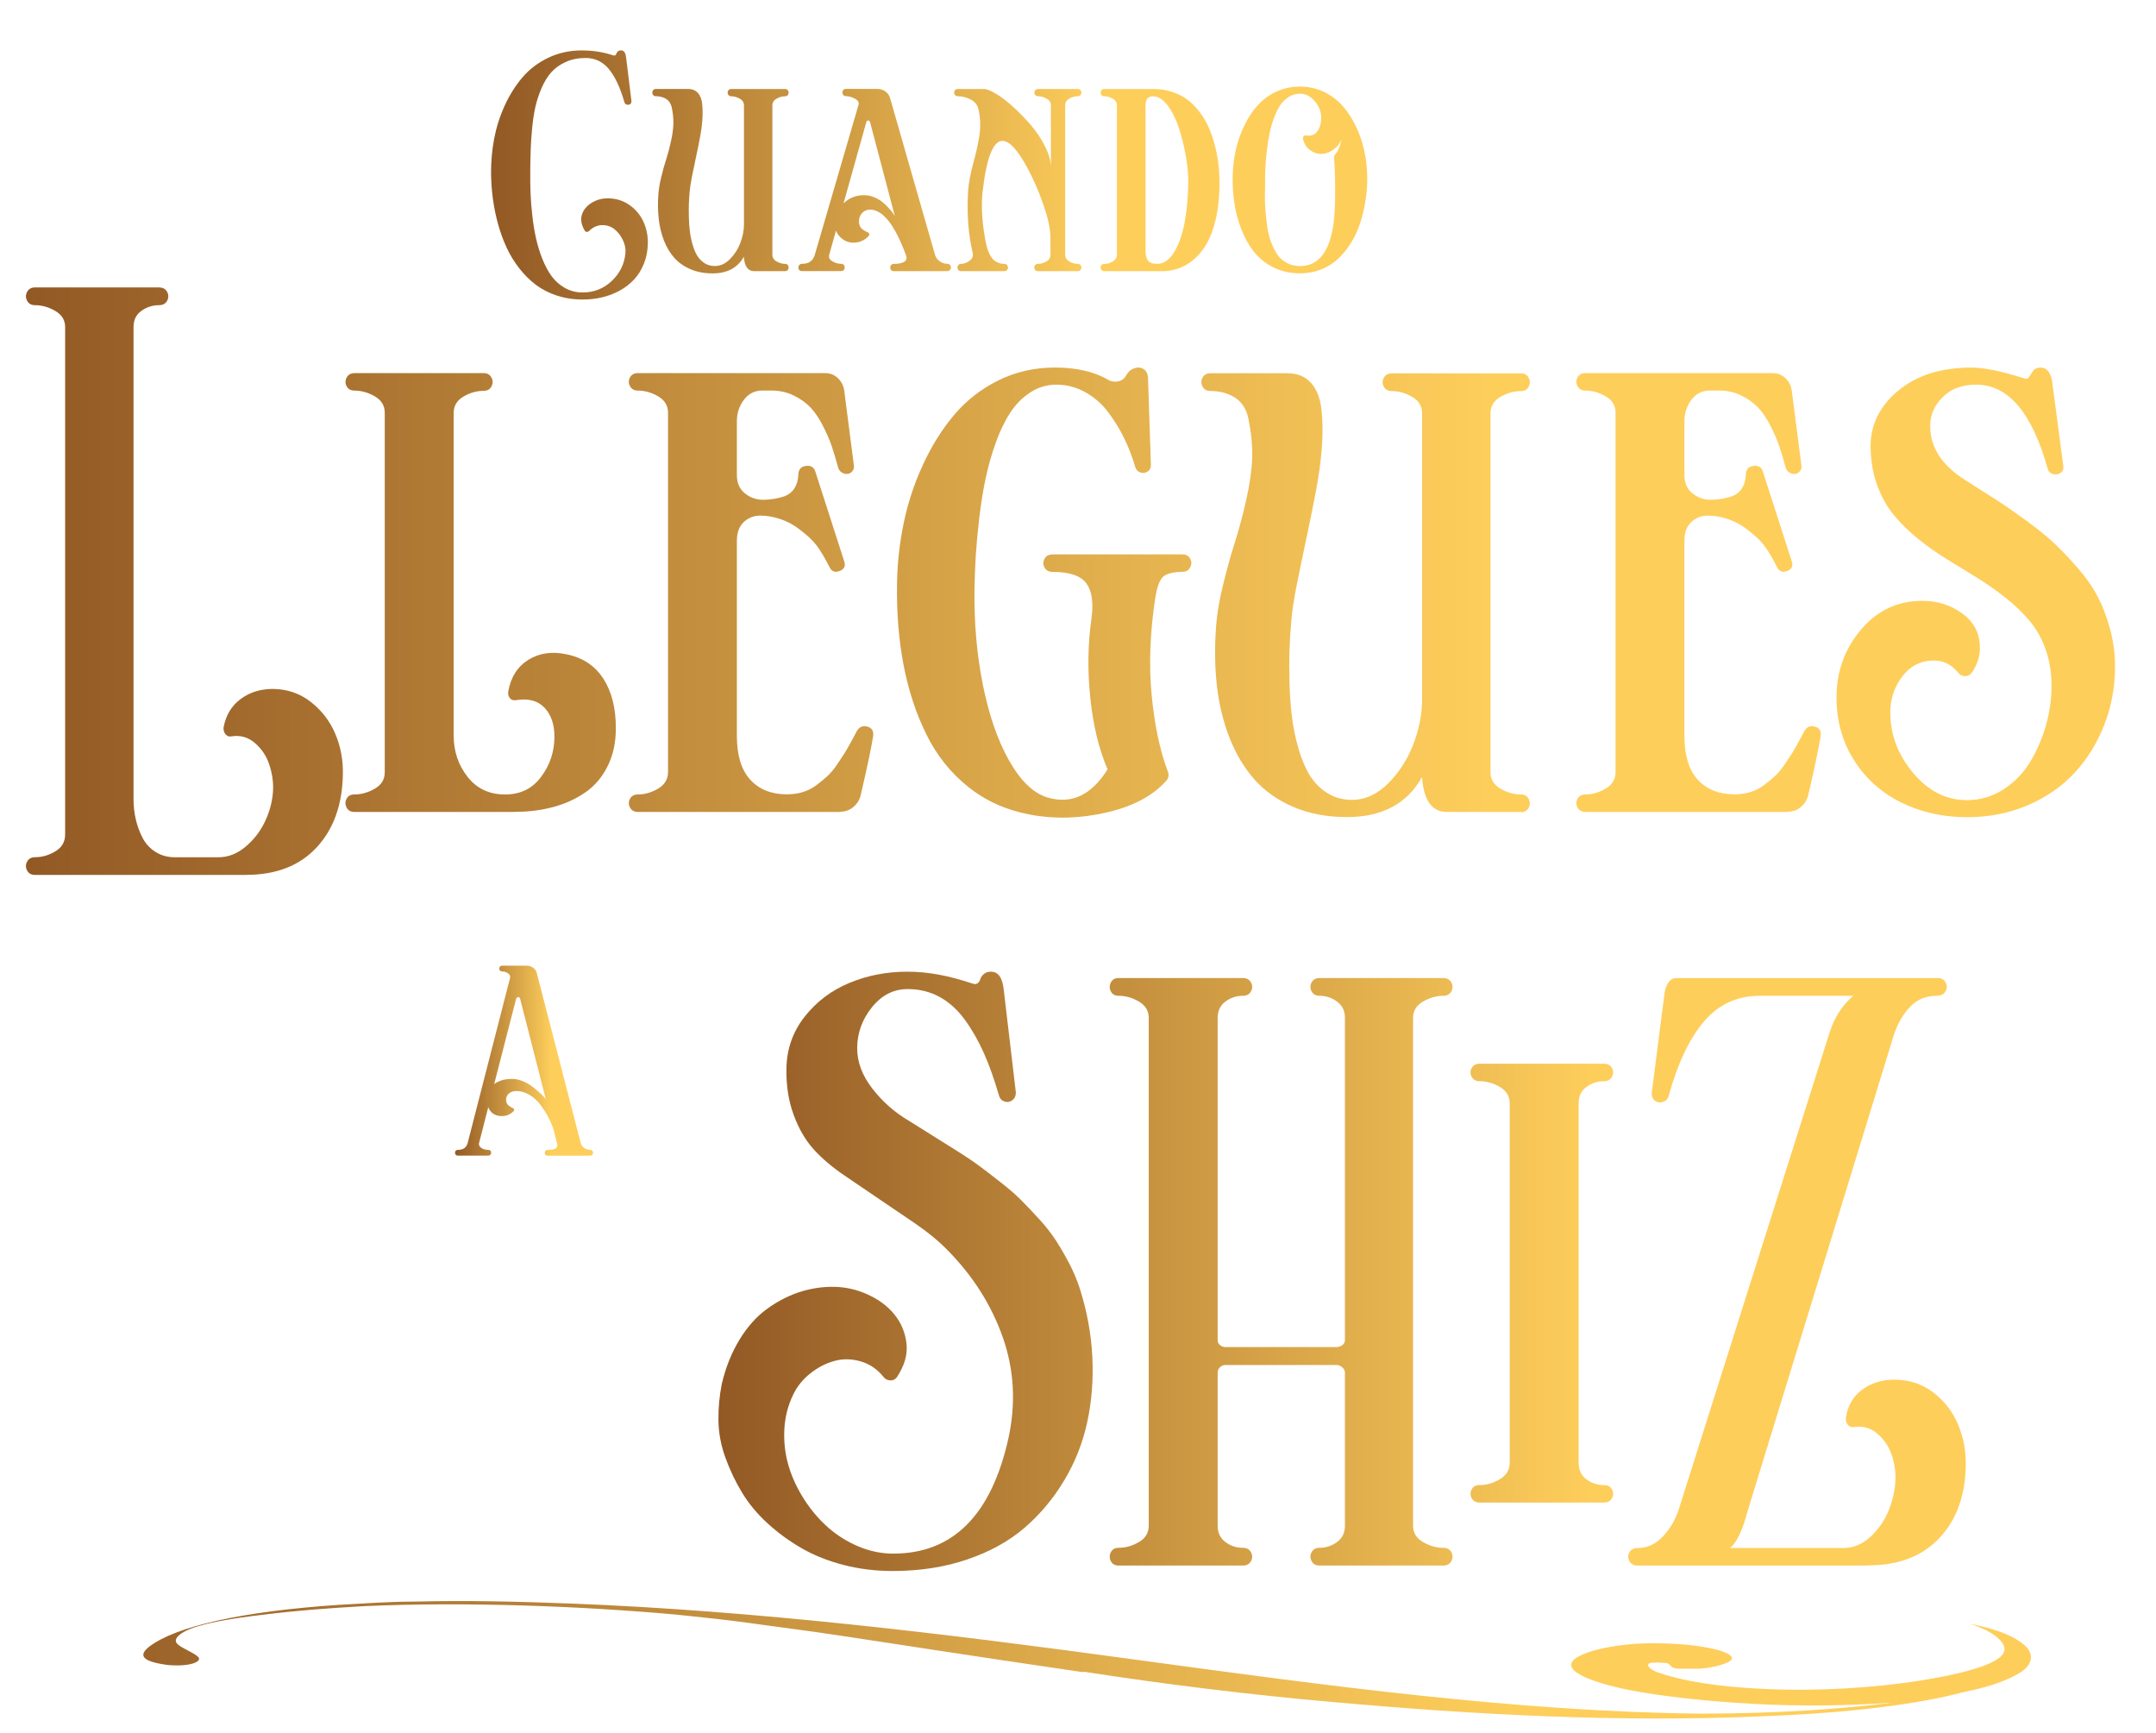 <?xml version="1.0" encoding="UTF-8"?>
<svg id="las" xmlns="http://www.w3.org/2000/svg" xmlns:xlink="http://www.w3.org/1999/xlink" width="331" height="266" viewBox="0 0 331 266">
  <defs>
    <style>
      .cls-1 {
        fill: url(#linear-gradient);
      }

      .cls-1, .cls-2, .cls-3, .cls-4, .cls-5, .cls-6, .cls-7, .cls-8, .cls-9, .cls-10, .cls-11, .cls-12, .cls-13, .cls-14 {
        stroke-width: 0px;
      }

      .cls-2 {
        fill: url(#linear-gradient-11);
      }

      .cls-3 {
        fill: url(#linear-gradient-12);
      }

      .cls-4 {
        fill: url(#linear-gradient-13);
      }

      .cls-5 {
        fill: url(#linear-gradient-10);
      }

      .cls-6 {
        fill: url(#linear-gradient-14);
      }

      .cls-7 {
        fill: url(#linear-gradient-4);
      }

      .cls-8 {
        fill: url(#linear-gradient-2);
      }

      .cls-9 {
        fill: url(#linear-gradient-3);
      }

      .cls-10 {
        fill: url(#linear-gradient-8);
      }

      .cls-11 {
        fill: url(#linear-gradient-9);
      }

      .cls-12 {
        fill: url(#linear-gradient-7);
      }

      .cls-13 {
        fill: url(#linear-gradient-5);
      }

      .cls-14 {
        fill: url(#linear-gradient-6);
      }
    </style>
    <linearGradient id="linear-gradient" x1="75.41" y1="26.88" x2="209.91" y2="26.88" gradientUnits="userSpaceOnUse">
      <stop offset="0" stop-color="#925925"/>
      <stop offset=".7" stop-color="#fece5b"/>
    </linearGradient>
    <linearGradient id="linear-gradient-2" x1="69.85" y1="162.8" x2="91.04" y2="162.8" xlink:href="#linear-gradient"/>
    <linearGradient id="linear-gradient-3" x1="3.98" y1="89.21" x2="324.71" y2="89.21" xlink:href="#linear-gradient"/>
    <linearGradient id="linear-gradient-4" x1="3.98" y1="89.21" x2="324.71" y2="89.21" xlink:href="#linear-gradient"/>
    <linearGradient id="linear-gradient-5" x1="3.98" y1="89.21" x2="324.71" y2="89.21" xlink:href="#linear-gradient"/>
    <linearGradient id="linear-gradient-6" x1="3.98" y1="89.21" x2="324.71" y2="89.21" xlink:href="#linear-gradient"/>
    <linearGradient id="linear-gradient-7" x1="3.98" y1="89.21" x2="324.71" y2="89.21" xlink:href="#linear-gradient"/>
    <linearGradient id="linear-gradient-8" x1="3.98" y1="89.21" x2="324.71" y2="89.21" xlink:href="#linear-gradient"/>
    <linearGradient id="linear-gradient-9" x1="3.98" y1="89.21" x2="324.71" y2="89.21" xlink:href="#linear-gradient"/>
    <linearGradient id="linear-gradient-10" x1="110.31" y1="195.13" x2="301.75" y2="195.13" xlink:href="#linear-gradient"/>
    <linearGradient id="linear-gradient-11" x1="110.31" y1="195.13" x2="301.75" y2="195.13" xlink:href="#linear-gradient"/>
    <linearGradient id="linear-gradient-12" x1="110.31" y1="195.13" x2="301.75" y2="195.13" xlink:href="#linear-gradient"/>
    <linearGradient id="linear-gradient-13" x1="110.31" y1="195.13" x2="301.75" y2="195.13" xlink:href="#linear-gradient"/>
    <linearGradient id="linear-gradient-14" x1="1.43" y1="1066.75" x2="331.33" y2="1066.75" gradientTransform="translate(0 -812)" xlink:href="#linear-gradient"/>
  </defs>
  <g id="EDIT">
    <g>
      <path class="cls-1" d="m96.11,8.71l.83,6.77c.02.22-.04.39-.2.5-.16.11-.33.14-.51.08-.19-.05-.31-.18-.37-.38-.66-2.28-1.46-3.98-2.4-5.1-.94-1.12-2.12-1.68-3.54-1.68-1.14,0-2.16.2-3.06.61-.9.4-1.64.93-2.22,1.58-.58.65-1.08,1.46-1.49,2.42-.42.97-.73,1.93-.95,2.88-.22.95-.38,2.04-.5,3.25-.12,1.22-.19,2.3-.22,3.24s-.06,1.98-.07,3.1v.51c-.01,1.06,0,2.11.04,3.15.04,1.03.13,2.18.27,3.43.14,1.25.33,2.42.57,3.49.24,1.08.56,2.14.98,3.19s.9,1.94,1.44,2.67c.55.74,1.23,1.33,2.04,1.79.81.45,1.71.68,2.7.68,1.72,0,3.2-.58,4.44-1.74s1.95-2.56,2.12-4.21c.08-.71-.05-1.41-.39-2.11-.34-.7-.77-1.25-1.31-1.67s-1.16-.62-1.88-.61c-.71.01-1.38.31-2,.9-.1.1-.22.15-.35.14-.13,0-.24-.07-.32-.21-.51-.87-.65-1.68-.43-2.41.22-.73.71-1.34,1.47-1.82.76-.48,1.61-.72,2.55-.71,1.22.01,2.3.34,3.25,1,.95.65,1.67,1.5,2.16,2.54s.72,2.16.7,3.35c-.02,1.15-.22,2.21-.61,3.16s-.89,1.77-1.53,2.44c-.64.67-1.38,1.24-2.23,1.7-.85.46-1.75.8-2.71,1.02-.95.22-1.94.32-2.96.32-1.41,0-2.72-.21-3.95-.61-1.23-.41-2.31-.97-3.24-1.68-.93-.71-1.78-1.55-2.54-2.54-.76-.98-1.41-2.04-1.93-3.18s-.96-2.34-1.31-3.62c-.35-1.28-.61-2.55-.78-3.83s-.26-2.55-.28-3.83c-.02-1.8.14-3.59.47-5.37.34-1.78.88-3.48,1.63-5.12.75-1.64,1.66-3.08,2.73-4.33,1.07-1.25,2.39-2.25,3.96-3s3.27-1.12,5.12-1.12c1.74,0,3.35.25,4.85.76.13.04.24.03.32-.03.08-.07.14-.15.17-.27.04-.11.12-.22.23-.32s.27-.15.46-.15c.43,0,.69.32.76.95Z"/>
      <path class="cls-1" d="m120.51,41.62h-4.73c-.95,0-1.48-.74-1.58-2.22-.95,1.7-2.55,2.56-4.78,2.56-1.27,0-2.41-.21-3.41-.64-1-.43-1.83-1.01-2.49-1.75-.66-.74-1.19-1.63-1.59-2.66s-.67-2.14-.8-3.33c-.13-1.18-.15-2.45-.05-3.79.06-.77.2-1.66.45-2.66.24-1,.49-1.89.75-2.69s.5-1.7.72-2.7c.23-1,.35-1.9.38-2.69.03-.79-.06-1.68-.27-2.67-.16-.56-.45-.97-.89-1.23-.44-.25-.94-.38-1.5-.38-.23,0-.4-.09-.5-.28-.1-.19-.1-.38,0-.56.1-.19.27-.28.5-.28h4.9c.65,0,1.16.21,1.53.62s.59.99.66,1.73.08,1.55.02,2.43c-.07.89-.2,1.86-.41,2.91-.2,1.06-.41,2.05-.61,2.98s-.39,1.87-.58,2.81c-.19.95-.3,1.7-.35,2.27-.06.64-.09,1.27-.12,1.88-.02.61-.02,1.31,0,2.1.02.79.07,1.51.16,2.18.08.67.22,1.34.42,2.01.19.67.43,1.24.72,1.7s.66.84,1.12,1.13c.46.29.98.43,1.57.43.84,0,1.61-.35,2.32-1.06.7-.71,1.24-1.55,1.6-2.51s.55-1.91.55-2.81v-18.26c0-.45-.21-.8-.64-1.04-.43-.24-.85-.37-1.29-.37-.24,0-.42-.09-.51-.28-.1-.19-.1-.38,0-.56.1-.19.27-.28.51-.28h8.23c.23,0,.4.09.49.28s.09.38,0,.56c-.09.19-.26.28-.49.28-.44,0-.88.12-1.3.37-.43.24-.64.59-.64,1.04v22.89c0,.45.21.8.64,1.05.43.24.86.37,1.3.37.23,0,.4.09.49.28.09.19.09.38,0,.56-.09.19-.26.28-.49.28Z"/>
      <path class="cls-1" d="m145.36,41.62h-8.11c-.24,0-.42-.09-.51-.28s-.1-.38,0-.56c.1-.19.28-.28.52-.28.72,0,1.24-.11,1.58-.33.33-.22.42-.55.25-1-1.71-4.67-3.56-7-5.54-7-.45,0-.85.17-1.18.51s-.5.77-.5,1.29c0,.38.09.69.27.95.18.25.56.51,1.15.78.1.04.15.12.17.24.01.12-.03.22-.12.31-.58.61-1.28.94-2.12.99-.83.05-1.56-.22-2.18-.81-.32-.31-.55-.65-.7-1.02l-1.03,3.67c-.12.42.03.76.47,1.02.43.26.87.39,1.33.39.24,0,.41.09.51.28.09.19.09.38,0,.56s-.27.28-.5.28h-6c-.23,0-.4-.09-.49-.28s-.09-.38.02-.56c.1-.19.27-.28.51-.28,1.03,0,1.68-.47,1.94-1.41l6.71-23.01c.1-.37-.09-.67-.56-.93-.48-.25-.93-.38-1.36-.38-.23,0-.4-.09-.49-.28-.09-.19-.09-.37,0-.56s.26-.27.49-.27h4.79c.46,0,.88.13,1.24.38.36.25.61.6.73,1.03l6.89,24.02c.12.43.37.77.74,1.03.37.25.75.38,1.15.38.23,0,.4.09.49.28.09.19.09.38,0,.56s-.27.28-.51.28Zm-7.99-8.5l-3.78-14.33c-.06-.2-.16-.3-.3-.3s-.24.1-.3.3l-3.49,12.44c.82-.84,1.88-1.27,3.18-1.27.5,0,.99.1,1.48.3s.89.42,1.21.67c.32.24.64.54.96.89.32.35.54.6.66.76.12.16.23.32.34.5.02.02.03.04.03.05Z"/>
      <path class="cls-1" d="m165.42,41.62h-6.06c-.23,0-.4-.09-.5-.28s-.1-.38,0-.56c.1-.19.27-.28.5-.28.44,0,.87-.12,1.29-.37.42-.24.63-.59.63-1.05l-.02-2.74c-.01-1.24-.37-2.88-1.07-4.91s-1.52-3.92-2.46-5.66c-1.49-2.77-2.77-4.15-3.82-4.15-1.44,0-2.46,2.59-3.05,7.77-.22,1.93-.13,4.15.28,6.67.06.35.1.63.14.84.04.21.1.48.19.84.09.35.18.64.27.86.09.22.21.46.37.73.15.27.32.48.51.63.18.15.41.28.67.38.27.1.56.16.88.16.24,0,.42.09.51.28.1.19.1.38,0,.56s-.27.28-.51.28h-6.61c-.23,0-.4-.09-.49-.28-.09-.19-.09-.38,0-.56s.26-.28.49-.28c.43,0,.86-.16,1.29-.48.43-.32.59-.7.49-1.15-.69-2.97-.92-6.14-.71-9.51.04-.66.14-1.39.29-2.17s.32-1.49.5-2.14.36-1.35.53-2.1c.17-.75.31-1.46.41-2.11s.14-1.36.12-2.11c-.02-.75-.13-1.48-.33-2.17-.17-.58-.57-1.02-1.21-1.33-.64-.31-1.27-.46-1.88-.46-.23,0-.4-.09-.5-.28-.1-.19-.1-.37,0-.56s.27-.27.5-.27h4.02c.42,0,1.04.25,1.85.74.81.49,1.69,1.16,2.62,2.01.94.85,1.83,1.77,2.69,2.76.86,1,1.58,2.07,2.17,3.23.59,1.16.9,2.22.93,3.18v-9.4c0-.45-.22-.8-.65-1.04-.43-.24-.87-.37-1.31-.37-.23,0-.4-.09-.5-.28-.1-.19-.1-.37,0-.56s.27-.27.5-.27h6.06c.24,0,.42.09.51.27s.1.37,0,.56c-.1.19-.27.28-.51.28-.43,0-.86.12-1.28.37s-.63.6-.63,1.05v22.89c0,.45.21.8.63,1.05.42.24.85.37,1.28.37.24,0,.42.09.51.28.1.19.1.38,0,.56s-.27.28-.51.28Z"/>
      <path class="cls-1" d="m178.43,41.62h-8.9c-.23,0-.4-.09-.49-.28s-.09-.37,0-.56.26-.27.49-.27c.44,0,.88-.12,1.3-.37s.64-.6.64-1.05v-22.91c0-.45-.21-.8-.64-1.04-.43-.24-.86-.37-1.3-.37-.23,0-.4-.09-.49-.28-.09-.19-.09-.37,0-.56s.26-.27.49-.27h7.54c1.07,0,2.07.16,3,.48.92.32,1.72.75,2.4,1.29.67.54,1.29,1.19,1.83,1.94.55.75,1,1.55,1.35,2.38.35.83.65,1.72.89,2.66.24.94.41,1.85.51,2.73.11.88.16,1.76.17,2.63.02,2.31-.19,4.37-.64,6.16s-1.08,3.24-1.89,4.35c-.81,1.11-1.75,1.94-2.81,2.5-1.06.56-2.21.84-3.46.84Zm-2.56-25.45v22.39c0,.61.12,1.08.37,1.43.24.34.72.51,1.43.51.98,0,1.84-.59,2.57-1.76.73-1.17,1.27-2.71,1.63-4.61.36-1.9.54-4.02.56-6.36,0-1.14-.13-2.44-.39-3.9-.26-1.46-.61-2.88-1.06-4.24-.45-1.37-1.02-2.52-1.73-3.45s-1.44-1.4-2.22-1.4-1.16.46-1.16,1.39Z"/>
      <path class="cls-1" d="m199.58,41.95c-1.52,0-2.88-.31-4.1-.92-1.22-.61-2.21-1.42-2.99-2.41-.78-.99-1.42-2.15-1.93-3.47s-.86-2.66-1.06-4.01c-.2-1.35-.28-2.72-.25-4.12.02-1.31.17-2.6.45-3.88s.7-2.52,1.26-3.72,1.24-2.25,2.03-3.15c.79-.91,1.75-1.63,2.88-2.17,1.13-.54,2.37-.81,3.69-.81s2.56.27,3.69.81c1.13.54,2.1,1.27,2.89,2.17.79.91,1.47,1.96,2.04,3.15.57,1.19.99,2.43,1.27,3.72.28,1.29.43,2.59.45,3.89.02,1.14-.05,2.28-.21,3.43-.16,1.14-.41,2.28-.75,3.4-.34,1.12-.79,2.17-1.36,3.14-.57.97-1.23,1.82-1.98,2.56-.75.74-1.64,1.33-2.67,1.75-1.03.43-2.16.64-3.36.64Zm5.23-18.01c.24-.32.41-.55.5-.68.09-.13.19-.35.31-.66s.22-.7.32-1.18c-.2.42-.37.72-.52.9s-.4.41-.74.67c-.6.42-1.21.63-1.84.64-.63,0-1.21-.2-1.75-.62-.54-.42-.88-.97-1.04-1.64-.03-.17,0-.31.08-.43s.21-.17.37-.15c.79.12,1.37-.09,1.76-.65.39-.55.58-1.25.58-2.09,0-.88-.33-1.72-.98-2.5-.65-.78-1.41-1.17-2.27-1.17-.62,0-1.19.16-1.72.49-.53.33-.97.75-1.32,1.28-.35.53-.67,1.17-.95,1.92-.28.75-.5,1.51-.66,2.27s-.3,1.59-.41,2.48c-.11.89-.19,1.69-.23,2.4-.04.71-.07,1.43-.08,2.17.01.7,0,1.45-.02,2.27-.02.81,0,1.65.07,2.51s.16,1.71.27,2.54c.11.83.3,1.62.57,2.36.27.74.59,1.39.96,1.95s.86,1,1.47,1.33c.61.33,1.29.49,2.06.49,3,0,4.74-2.46,5.23-7.37.13-1.37.18-3.4.13-6.08-.02-1.04-.07-2.19-.15-3.45Z"/>
    </g>
  </g>
  <g id="EDIT-2" data-name="EDIT">
    <path class="cls-8" d="m90.58,177.38h-6.5c-.19,0-.32-.07-.39-.22s-.07-.29.01-.44c.08-.15.21-.22.39-.22.58,0,.99-.08,1.23-.24.24-.16.31-.42.2-.79l-.52-2.04c-.19-.62-.46-1.26-.79-1.9-.33-.64-.74-1.28-1.21-1.92s-1.03-1.15-1.68-1.55-1.32-.6-2.02-.6c-.49,0-.88.12-1.17.38s-.43.56-.43.92c0,.29.07.54.21.74s.44.4.89.61c.08.03.12.1.14.19.01.1-.01.17-.07.23-.51.52-1.11.77-1.81.77-1.02,0-1.73-.45-2.1-1.35l-1.41,5.47c-.06.23,0,.43.16.61s.37.29.59.36.45.1.67.1c.18,0,.31.07.38.22.07.15.07.29-.01.44s-.21.22-.39.22h-4.66c-.18,0-.31-.07-.38-.22s-.07-.29,0-.44c.08-.15.21-.22.4-.22.8,0,1.3-.35,1.49-1.06l6.5-25.31c.08-.29-.03-.54-.31-.73-.28-.19-.59-.29-.9-.29-.18,0-.31-.07-.39-.22-.08-.15-.08-.29,0-.44.08-.15.21-.22.39-.22h3.8c.35,0,.67.1.96.31.29.21.48.48.56.81l6.74,26.09c.09.33.27.59.56.78.29.19.59.28.9.28.18,0,.31.07.38.22s.07.29,0,.44-.21.22-.4.22Zm-6.78-8.64l-3.94-15.42c-.03-.12-.09-.21-.18-.25s-.18-.04-.26,0c-.09.05-.15.14-.19.26l-3.36,13.06c.71-.52,1.62-.79,2.73-.79.52,0,1.06.11,1.6.32s1.02.48,1.44.79c.41.31.79.62,1.12.92s.6.56.78.77l.26.33Z"/>
  </g>
  <g id="EDIT-3" data-name="EDIT">
    <g>
      <path class="cls-9" d="m37.77,134.29H5.36c-.56,0-.96-.23-1.2-.68-.24-.45-.24-.91,0-1.36s.65-.68,1.24-.68c1.07,0,2.1-.3,3.1-.9,1-.6,1.5-1.46,1.5-2.58V50.2c0-1.07-.51-1.89-1.52-2.48-1.01-.59-2.05-.88-3.12-.88-.56,0-.96-.23-1.2-.68s-.24-.91,0-1.36c.24-.45.64-.68,1.2-.68h19.06c.59,0,1,.23,1.24.68.24.45.24.91,0,1.36s-.65.68-1.24.68c-.99,0-1.89.29-2.7.86-.81.57-1.22,1.41-1.22,2.5v72.42c0,1.07.11,2.1.34,3.1.23,1,.57,1.95,1.04,2.86.47.91,1.13,1.63,2,2.18.87.55,1.87.82,3.02.82h6.63c1.52,0,2.93-.56,4.24-1.68,1.31-1.12,2.31-2.46,3.02-4.04.71-1.57,1.08-3.14,1.14-4.72.03-1.31-.18-2.6-.62-3.88-.44-1.28-1.17-2.36-2.2-3.24-1.03-.88-2.22-1.21-3.58-1-.37.08-.68-.03-.92-.34-.24-.31-.33-.66-.28-1.06.35-1.84,1.21-3.28,2.6-4.32s3.05-1.56,5-1.56c2.18.03,4.12.69,5.79,2,1.68,1.31,2.93,2.94,3.76,4.9.83,1.96,1.21,4.03,1.16,6.21-.08,4.66-1.42,8.4-4.02,11.21-2.6,2.81-6.21,4.22-10.85,4.22Z"/>
      <path class="cls-7" d="m79.01,124.62h-24.62c-.56,0-.95-.23-1.18-.68-.23-.45-.23-.9,0-1.34.23-.44.62-.66,1.18-.66,1.07,0,2.11-.29,3.14-.88,1.03-.59,1.54-1.43,1.54-2.52v-55.19c0-1.09-.51-1.93-1.54-2.52-1.03-.59-2.06-.88-3.1-.88-.59,0-.99-.23-1.22-.68-.23-.45-.22-.9.02-1.34.24-.44.65-.66,1.24-.66h19.78c.56,0,.96.23,1.2.68.24.45.24.91,0,1.36s-.64.68-1.2.68c-1.07,0-2.1.29-3.1.88-1,.59-1.5,1.43-1.5,2.52v49.52c0,2.4.71,4.5,2.12,6.31,1.41,1.81,3.33,2.72,5.75,2.72s4.23-.91,5.58-2.74c1.35-1.82,2.02-3.87,2.02-6.13,0-1.89-.51-3.38-1.54-4.46-1.03-1.08-2.5-1.46-4.42-1.14-.4.05-.71-.07-.92-.36-.21-.29-.28-.64-.2-1.04.4-2.18,1.44-3.79,3.12-4.82,1.68-1.03,3.62-1.3,5.83-.82,2.48.51,4.36,1.75,5.64,3.74,1.28,1.98,1.92,4.52,1.92,7.61,0,2.19-.42,4.12-1.26,5.81s-1.98,3.04-3.44,4.04c-1.45,1-3.09,1.75-4.92,2.24-1.83.49-3.8.74-5.93.74Z"/>
      <path class="cls-13" d="m128.97,124.62h-31.05c-.56,0-.96-.23-1.2-.68s-.24-.9,0-1.34c.24-.44.64-.66,1.2-.66,1.07,0,2.1-.3,3.12-.9,1.01-.6,1.52-1.45,1.52-2.54v-55.15c0-1.09-.51-1.93-1.52-2.52-1.01-.59-2.05-.88-3.12-.88-.56,0-.96-.23-1.2-.68-.24-.45-.24-.9,0-1.34.24-.44.64-.66,1.2-.66h28.77c.77,0,1.42.26,1.96.78.53.52.85,1.15.96,1.9l1.48,11.47c.05.37-.03.68-.24.92-.21.24-.46.37-.74.4-.28.03-.56-.04-.84-.2-.28-.16-.47-.4-.58-.72-.35-1.28-.68-2.39-1-3.34s-.77-1.99-1.36-3.14c-.59-1.15-1.22-2.08-1.9-2.8-.68-.72-1.54-1.33-2.58-1.84-1.04-.51-2.19-.76-3.44-.76h-1.36c-1.17,0-2.12.47-2.84,1.42-.72.95-1.08,2.04-1.08,3.3v8.27c0,1.2.41,2.13,1.24,2.8.83.67,1.78.99,2.86.98,1.08-.01,2.15-.19,3.22-.54,1.33-.53,2.04-1.65,2.12-3.36.03-.77.41-1.21,1.16-1.3.75-.09,1.23.19,1.44.86l4.44,13.79c.24.72,0,1.21-.7,1.48-.71.27-1.22.08-1.54-.56-.77-1.52-1.46-2.66-2.06-3.44-.6-.77-1.51-1.61-2.74-2.52-.8-.61-1.73-1.1-2.8-1.46-1.07-.36-2.09-.53-3.08-.52-.99.01-1.83.35-2.52,1-.69.65-1.04,1.61-1.04,2.86v29.97c0,2.98.69,5.22,2.06,6.71,1.37,1.49,3.24,2.24,5.62,2.24.85,0,1.66-.11,2.42-.34.76-.23,1.46-.58,2.1-1.06.64-.48,1.21-.95,1.7-1.4.49-.45.99-1.05,1.5-1.8.51-.75.89-1.33,1.16-1.76.27-.43.61-1.03,1.04-1.82.43-.79.69-1.29.8-1.5.37-.67.91-.91,1.62-.72.71.19,1.01.68.9,1.48-.27,1.68-.89,4.65-1.88,8.91-.16.77-.53,1.41-1.12,1.92-.59.51-1.28.76-2.08.76Z"/>
      <path class="cls-14" d="m161.62,85.09h19.9c.56,0,.96.22,1.2.66.24.44.24.89,0,1.34-.24.45-.64.68-1.2.68-1.57.03-2.6.32-3.08.88-.48.56-.84,1.6-1.08,3.12-.8,5.3-.99,10.24-.56,14.83s1.25,8.51,2.48,11.79c.21.48.16.93-.16,1.36-2.03,2.34-5.08,3.99-9.17,4.94-4.09.95-8.03,1.06-11.81.34-3.6-.67-6.75-2.07-9.45-4.22-2.7-2.14-4.86-4.83-6.45-8.05-1.6-3.22-2.77-6.79-3.52-10.69-.75-3.9-1.08-8.11-1-12.61.05-3.12.4-6.21,1.04-9.27.64-3.06,1.62-6.03,2.96-8.91,1.33-2.88,2.92-5.42,4.78-7.61,1.85-2.2,4.11-3.96,6.77-5.28,2.66-1.32,5.57-1.98,8.71-1.98s5.97.61,8.07,1.84c.45.29.96.39,1.54.3.57-.09.99-.38,1.26-.86.32-.59.74-.97,1.28-1.16.53-.19,1.01-.15,1.44.12.43.27.65.72.68,1.36l.44,13.23c.03.51-.13.88-.48,1.12s-.72.29-1.12.16c-.4-.13-.67-.41-.8-.84-.45-1.54-1.02-3.02-1.7-4.42-.68-1.4-1.51-2.74-2.48-4.02s-2.14-2.3-3.52-3.06c-1.37-.76-2.84-1.14-4.42-1.14-1.44,0-2.76.39-3.98,1.18-1.21.79-2.24,1.82-3.08,3.1-.84,1.28-1.59,2.82-2.24,4.64-.65,1.81-1.17,3.64-1.56,5.5-.39,1.85-.71,3.84-.96,5.97-.25,2.13-.43,4.05-.54,5.75-.11,1.71-.17,3.42-.2,5.16-.08,5.12.34,10,1.26,14.65.92,4.65,2.26,8.55,4.02,11.69,1.76,3.14,3.73,5.05,5.92,5.72,3.68,1.09,6.75-.35,9.23-4.32-1.3-3.01-2.19-6.62-2.64-10.83-.45-4.21-.4-8.3.16-12.27.35-2.42.09-4.23-.76-5.42-.85-1.19-2.58-1.78-5.2-1.78-.59,0-1-.23-1.24-.68-.24-.45-.24-.9,0-1.34.24-.44.65-.66,1.24-.66Z"/>
      <path class="cls-12" d="m233.51,124.62h-11.39c-2.29,0-3.56-1.78-3.8-5.36-2.29,4.1-6.13,6.15-11.51,6.15-3.06,0-5.8-.51-8.21-1.54-2.41-1.03-4.41-2.43-6-4.22-1.58-1.78-2.86-3.92-3.84-6.41-.97-2.49-1.62-5.16-1.94-8.01-.32-2.85-.36-5.89-.12-9.11.13-1.86.49-4,1.08-6.39.59-2.4,1.18-4.56,1.8-6.47.61-1.92,1.19-4.08,1.74-6.49.54-2.41.85-4.57.92-6.47.07-1.9-.15-4.04-.66-6.41-.37-1.36-1.09-2.34-2.14-2.96-1.05-.61-2.26-.92-3.62-.92-.56,0-.96-.23-1.2-.68-.24-.45-.24-.91,0-1.36.24-.45.64-.68,1.2-.68h11.79c1.57,0,2.8.5,3.68,1.5.88,1,1.41,2.38,1.6,4.16.19,1.77.2,3.72.04,5.85-.16,2.13-.49,4.47-.98,7.01-.49,2.54-.98,4.94-1.46,7.17-.48,2.24-.95,4.5-1.4,6.77-.45,2.28-.73,4.1-.84,5.46-.13,1.55-.23,3.06-.28,4.54-.05,1.48-.05,3.16,0,5.06.05,1.89.18,3.64.38,5.26.2,1.61.53,3.22,1,4.84.47,1.61,1.05,2.98,1.74,4.1.69,1.12,1.59,2.03,2.7,2.72,1.11.69,2.36,1.04,3.78,1.04,2.02,0,3.88-.85,5.58-2.56,1.69-1.7,2.98-3.72,3.86-6.05.88-2.33,1.32-4.59,1.32-6.77v-43.96c0-1.09-.51-1.93-1.54-2.52s-2.06-.88-3.1-.88c-.59,0-1-.23-1.24-.68-.24-.45-.24-.91,0-1.36.24-.45.65-.68,1.24-.68h19.82c.56,0,.95.23,1.18.68.23.45.23.91,0,1.36s-.62.68-1.18.68c-1.07,0-2.11.29-3.14.88s-1.54,1.43-1.54,2.52v55.11c0,1.09.51,1.93,1.54,2.52,1.03.59,2.07.88,3.14.88.56,0,.95.23,1.18.68.23.45.23.91,0,1.36s-.62.68-1.18.68Z"/>
      <path class="cls-10" d="m274.44,124.62h-31.05c-.56,0-.96-.23-1.2-.68-.24-.45-.24-.9,0-1.34.24-.44.64-.66,1.2-.66,1.06,0,2.1-.3,3.12-.9,1.01-.6,1.52-1.45,1.52-2.54v-55.15c0-1.09-.51-1.93-1.52-2.52-1.01-.59-2.05-.88-3.12-.88-.56,0-.96-.23-1.2-.68-.24-.45-.24-.9,0-1.34.24-.44.64-.66,1.2-.66h28.77c.77,0,1.42.26,1.96.78s.85,1.15.96,1.9l1.48,11.47c.05.37-.03.68-.24.92-.21.24-.46.37-.74.4-.28.03-.56-.04-.84-.2-.28-.16-.47-.4-.58-.72-.35-1.28-.68-2.39-1-3.34s-.77-1.99-1.36-3.14-1.22-2.08-1.9-2.8c-.68-.72-1.54-1.33-2.58-1.84-1.04-.51-2.18-.76-3.44-.76h-1.36c-1.17,0-2.12.47-2.84,1.42-.72.95-1.08,2.04-1.08,3.3v8.27c0,1.2.41,2.13,1.24,2.8.83.67,1.78.99,2.86.98,1.08-.01,2.15-.19,3.22-.54,1.33-.53,2.04-1.65,2.12-3.36.03-.77.41-1.21,1.16-1.3.75-.09,1.23.19,1.44.86l4.44,13.79c.24.72,0,1.21-.7,1.48-.71.27-1.22.08-1.54-.56-.77-1.52-1.46-2.66-2.06-3.44-.6-.77-1.51-1.61-2.74-2.52-.8-.61-1.73-1.1-2.8-1.46-1.07-.36-2.09-.53-3.08-.52-.99.01-1.83.35-2.52,1-.69.65-1.04,1.61-1.04,2.86v29.97c0,2.98.69,5.22,2.06,6.71s3.24,2.24,5.62,2.24c.85,0,1.66-.11,2.42-.34.76-.23,1.46-.58,2.1-1.06.64-.48,1.21-.95,1.7-1.4.49-.45.99-1.05,1.5-1.8.51-.75.89-1.33,1.16-1.76.27-.43.61-1.03,1.04-1.82.43-.79.69-1.29.8-1.5.37-.67.91-.91,1.62-.72.71.19,1.01.68.9,1.48-.27,1.68-.89,4.65-1.88,8.91-.16.77-.53,1.41-1.12,1.92-.59.51-1.28.76-2.08.76Z"/>
      <path class="cls-11" d="m315.04,58.44l1.72,13.03c.08.51-.06.88-.42,1.12-.36.24-.75.29-1.18.16-.43-.13-.69-.41-.8-.84-2.4-8.58-6.05-12.87-10.95-12.87-2.19,0-3.91.64-5.18,1.93-1.27,1.28-1.9,2.75-1.9,4.41,0,3.29,1.81,6.07,5.44,8.34,1.89,1.2,3.45,2.2,4.69,2.99,1.24.79,2.74,1.83,4.52,3.12,1.78,1.29,3.24,2.47,4.39,3.55,1.15,1.08,2.37,2.36,3.67,3.87,1.3,1.5,2.32,2.98,3.07,4.44.75,1.46,1.37,3.11,1.86,4.94.49,1.83.74,3.72.74,5.66,0,3.17-.55,6.17-1.66,8.99-1.11,2.82-2.63,5.28-4.58,7.37-1.95,2.09-4.34,3.74-7.19,4.96-2.85,1.21-5.94,1.82-9.27,1.82-3.73,0-7.12-.76-10.17-2.28-3.05-1.52-5.46-3.69-7.23-6.51-1.77-2.82-2.66-6.02-2.66-9.59,0-3.97,1.25-7.43,3.74-10.39,2.49-2.96,5.64-4.44,9.45-4.44,2.32,0,4.37.65,6.15,1.96,1.78,1.31,2.68,3.06,2.68,5.28,0,1.28-.4,2.52-1.2,3.72-.27.4-.63.6-1.08.6s-.83-.2-1.12-.6c-.99-1.2-2.21-1.8-3.68-1.8-1.97,0-3.58.81-4.82,2.42-1.24,1.61-1.86,3.47-1.86,5.58,0,3.38,1.17,6.47,3.5,9.25,2.33,2.78,5.08,4.18,8.25,4.18,2.02,0,3.88-.54,5.58-1.62,1.69-1.08,3.06-2.48,4.12-4.22,1.05-1.73,1.86-3.61,2.44-5.63.57-2.02.86-4.05.86-6.07s-.31-3.93-.92-5.64c-.61-1.71-1.45-3.18-2.51-4.42-1.06-1.24-2.29-2.41-3.67-3.5-1.38-1.09-2.84-2.11-4.38-3.06-1.53-.94-3.07-1.88-4.6-2.83-1.53-.94-2.99-1.97-4.38-3.09-1.39-1.12-2.62-2.32-3.7-3.62-1.08-1.29-1.94-2.83-2.6-4.62-.65-1.78-.99-3.74-1.02-5.88-.03-3.38,1.38-6.26,4.22-8.63,2.84-2.37,6.59-3.56,11.25-3.56,1.97,0,4.66.55,8.07,1.64.37.13.64.07.8-.2.16-.27.36-.57.6-.92.24-.35.63-.52,1.16-.52s.91.2,1.2.6c.29.4.48.88.56,1.44Z"/>
    </g>
  </g>
  <g id="EDIT-4" data-name="EDIT">
    <g>
      <path class="cls-5" d="m154.04,151.41l1.92,16.27c0,.53-.19.93-.56,1.2-.37.27-.77.33-1.2.18-.43-.15-.71-.46-.84-.94-.72-2.48-1.49-4.65-2.32-6.51-.83-1.86-1.8-3.56-2.92-5.1-1.12-1.53-2.41-2.7-3.88-3.5-1.47-.8-3.09-1.2-4.88-1.2-2.16,0-3.98.92-5.48,2.77-1.49,1.85-2.25,3.91-2.28,6.19-.03,2.18.75,4.29,2.34,6.33,1.59,2.04,3.49,3.71,5.71,4.99,1.56.98,2.75,1.72,3.57,2.24.82.51,1.98,1.24,3.48,2.18,1.51.94,2.69,1.74,3.56,2.38.87.64,1.96,1.48,3.28,2.51s2.39,1.96,3.22,2.79c.83.83,1.75,1.81,2.78,2.93,1.03,1.12,1.88,2.22,2.58,3.29.69,1.07,1.37,2.24,2.04,3.52.67,1.27,1.21,2.58,1.64,3.92,1.09,3.43,1.72,6.89,1.9,10.39.17,3.5-.09,6.84-.78,10.03-.69,3.19-1.87,6.17-3.54,8.96-1.67,2.79-3.7,5.21-6.09,7.27-2.4,2.06-5.33,3.68-8.81,4.86-3.47,1.18-7.29,1.77-11.44,1.77-2.61,0-5.11-.31-7.49-.92-2.38-.61-4.52-1.46-6.41-2.54-1.89-1.08-3.64-2.35-5.26-3.82-1.61-1.47-2.93-3.05-3.96-4.76-1.03-1.71-1.88-3.5-2.56-5.38-.68-1.88-1.03-3.77-1.06-5.67-.03-1.91.15-3.79.52-5.66.61-2.56,1.52-4.81,2.72-6.77,1.2-1.96,2.57-3.5,4.12-4.64,1.54-1.13,3.14-1.98,4.8-2.56,1.65-.57,3.36-.87,5.12-.9,1.94-.03,3.8.35,5.55,1.14,1.76.79,3.16,1.82,4.2,3.12,1.04,1.29,1.65,2.78,1.84,4.46.19,1.68-.31,3.4-1.48,5.16-.27.35-.61.51-1.04.48-.43-.03-.76-.2-1-.52-.96-1.2-2.13-2-3.52-2.4-1.39-.4-2.73-.42-4.04-.06-1.31.36-2.54,1-3.7,1.92-1.16.92-2.05,2.03-2.66,3.34-.8,1.68-1.24,3.48-1.32,5.39-.08,1.92.15,3.76.68,5.52.53,1.76,1.33,3.46,2.4,5.12,1.07,1.65,2.29,3.08,3.68,4.3,1.39,1.21,2.94,2.18,4.68,2.9,1.73.72,3.49,1.08,5.28,1.08,9.16,0,15.06-5.9,17.69-17.7,1.17-5.38.88-10.56-.88-15.54-1.76-4.98-4.62-9.47-8.59-13.46-1.33-1.36-3-2.71-4.99-4.07-1.99-1.35-3.81-2.59-5.46-3.7-1.64-1.11-3.4-2.31-5.27-3.58s-3.44-2.6-4.71-4c-1.27-1.4-2.29-3.17-3.08-5.31-.79-2.14-1.15-4.52-1.1-7.13.05-2.98.99-5.63,2.8-7.93,1.81-2.3,4.1-4.03,6.87-5.18,2.77-1.15,5.74-1.72,8.91-1.72s6.35.61,10.03,1.84c.32.11.57.08.76-.08.19-.16.32-.37.4-.64.08-.27.26-.52.54-.76.28-.24.65-.36,1.1-.36,1.01,0,1.64.76,1.88,2.28Z"/>
      <path class="cls-2" d="m221.58,240.29h-19.02c-.56,0-.96-.23-1.2-.68-.24-.45-.24-.91,0-1.36.24-.45.64-.68,1.2-.68.99,0,1.88-.29,2.7-.88.81-.59,1.22-1.42,1.22-2.52v-23.46c0-.32-.13-.6-.4-.84-.27-.24-.57-.36-.92-.36h-16.98c-.35,0-.64.11-.88.34-.24.23-.36.51-.36.86v23.46c0,1.09.4,1.93,1.2,2.52.8.59,1.69.88,2.68.88.59,0,1,.23,1.24.68.24.45.24.91,0,1.36-.24.45-.65.68-1.24.68h-19.1c-.56,0-.95-.23-1.18-.68-.23-.45-.23-.91,0-1.36.23-.45.62-.68,1.18-.68,1.07,0,2.1-.29,3.12-.88s1.52-1.42,1.52-2.52v-77.93c0-1.09-.51-1.93-1.52-2.52-1.01-.59-2.05-.88-3.12-.88-.56,0-.95-.23-1.18-.68-.23-.45-.23-.91,0-1.36.23-.45.62-.68,1.18-.68h19.1c.59,0,1,.23,1.24.68.24.45.24.91,0,1.36-.24.45-.65.68-1.24.68-.99,0-1.88.29-2.68.88-.8.59-1.2,1.43-1.2,2.52v49.44c0,.32.12.58.36.78.24.2.53.3.88.3h16.98c.35,0,.65-.1.92-.3.27-.2.4-.46.4-.78v-49.44c0-1.09-.41-1.93-1.22-2.52-.81-.59-1.71-.88-2.7-.88-.56,0-.96-.23-1.2-.68-.24-.45-.24-.91,0-1.36.24-.45.64-.68,1.2-.68h19.02c.59,0,1,.23,1.24.68.24.45.24.91,0,1.36-.24.45-.65.68-1.24.68-1.04,0-2.07.29-3.1.88-1.03.59-1.54,1.43-1.54,2.52v77.93c0,1.09.51,1.93,1.54,2.52,1.03.59,2.06.88,3.1.88.59,0,1,.23,1.24.68.24.45.24.91,0,1.36-.24.45-.65.68-1.24.68Z"/>
      <path class="cls-3" d="m246.24,230.62h-19.1c-.56,0-.96-.23-1.2-.68-.24-.45-.24-.9,0-1.34.24-.44.64-.66,1.2-.66,1.07,0,2.1-.3,3.12-.9,1.01-.6,1.52-1.45,1.52-2.54v-55.15c0-1.09-.51-1.93-1.52-2.52s-2.05-.88-3.12-.88c-.56,0-.96-.23-1.2-.68-.24-.45-.24-.9,0-1.34.24-.44.64-.66,1.2-.66h19.1c.59,0,1,.22,1.24.66.24.44.24.89,0,1.34-.24.45-.65.68-1.24.68-.99,0-1.88.29-2.68.88-.8.59-1.2,1.42-1.2,2.52v55.15c0,1.12.4,1.97,1.2,2.56.8.59,1.69.88,2.68.88.59,0,1,.22,1.24.66.24.44.24.88,0,1.34-.24.45-.65.68-1.24.68Z"/>
      <path class="cls-4" d="m286.8,240.29h-35.41c-.59,0-1-.23-1.24-.68-.24-.45-.24-.9,0-1.34.24-.44.65-.66,1.24-.66,1.49,0,2.8-.6,3.92-1.8s1.93-2.6,2.44-4.2l23.14-73.14c.75-2.34,1.96-4.22,3.64-5.63h-14.35c-3.49,0-6.35,1.32-8.59,3.96-2.24,2.64-4.04,6.43-5.4,11.39-.13.48-.43.79-.88.94-.45.15-.87.08-1.24-.2s-.53-.69-.48-1.22l1.96-15.27c.08-.61.27-1.15.58-1.62.31-.47.74-.7,1.3-.7h40.04c.59,0,1,.23,1.24.68.24.45.23.91-.03,1.36s-.71.68-1.34.68c-1.64,0-3,.55-4.06,1.66-1.07,1.11-1.89,2.49-2.46,4.13l-22.54,73.37c-.3,1.2-.69,2.34-1.17,3.42-.49,1.08-1,1.8-1.55,2.18h17.43c1.52,0,2.9-.57,4.14-1.7,1.24-1.13,2.18-2.48,2.82-4.06.64-1.57.99-3.14,1.04-4.72.05-1.28-.14-2.56-.58-3.84s-1.17-2.36-2.2-3.24-2.22-1.21-3.58-1c-.4.05-.72-.07-.96-.38-.24-.31-.33-.66-.28-1.06.27-1.84,1.11-3.28,2.52-4.32s3.1-1.54,5.08-1.52c2.21.03,4.16.69,5.86,2,1.69,1.31,2.94,2.93,3.76,4.88s1.21,4.01,1.18,6.19c-.05,4.66-1.39,8.4-4.02,11.21-2.62,2.81-6.27,4.22-10.93,4.22Z"/>
    </g>
  </g>
  <g id="swoosh_copy" data-name="swoosh copy">
    <path class="cls-6" d="m25.43,255.52c3.7.4,5.7-.5,5-1.2-.7-.7-2.5-1.3-3.2-2-.6-.6,0-1.3,1.1-1.9,2.2-1.2,7-2,12.2-2.6,4.7-.6,10-1,15.4-1.3,15.6-.7,33.5,0,47.9,1.3,3.9.4,7.7.8,11.3,1.3l10.3,1.4c6.2.9,12.5,1.9,18.5,2.8,7.2,1.1,14.6,2.2,22.1,3.3h.6c12.3,1.9,25.1,3.5,38.9,4.7,20.2,1.8,43,3.1,65.1,2.1,13.5-.5,24.1-1.9,30.8-3.7,4.6-.9,7.8-2.2,9.4-3.5,1.3-1.2,1.3-2.5,0-3.7-1.5-1.3-3.9-2.4-8.4-3.3,2.1.7,3.4,1.4,4.3,2.2s1.3,1.6.8,2.4c-1.2,1.9-7.5,3.3-12.6,4.1-7.5,1.2-16.3,1.7-24.2,1.3-6.9-.3-12.5-1.2-16.4-2.6-.8-.3-1.9-1.1-.9-1.4.3,0,.9-.1,1.9,0,.8,0,.9.2,1.1.4.2.2.3.4,1.1.5h3.5c2.5-.2,3.8-.8,4.3-1,1.9-1-1.3-2.1-5.6-2.6-2.9-.3-6.1-.4-8.9-.2-3.7.3-6.9,1-8.6,2-3.3,1.9,2,3.9,8,5.1,4.7.9,11.5,1.7,19,2.1,7.3.4,14.7.3,21.4-.2-7.9,1-18,1.7-29.6,1.7-28.1-.3-57.4-4.3-86.8-8.3-29.2-4-58.2-7.5-86.6-8.6-8-.3-15.8-.5-23.9-.3-4,0-7.9.3-11.7.5-14.9,1-25,3.3-29.1,6.4-1.4,1.1-1.7,2.2,2.6,2.8h-.1Z"/>
  </g>
</svg>